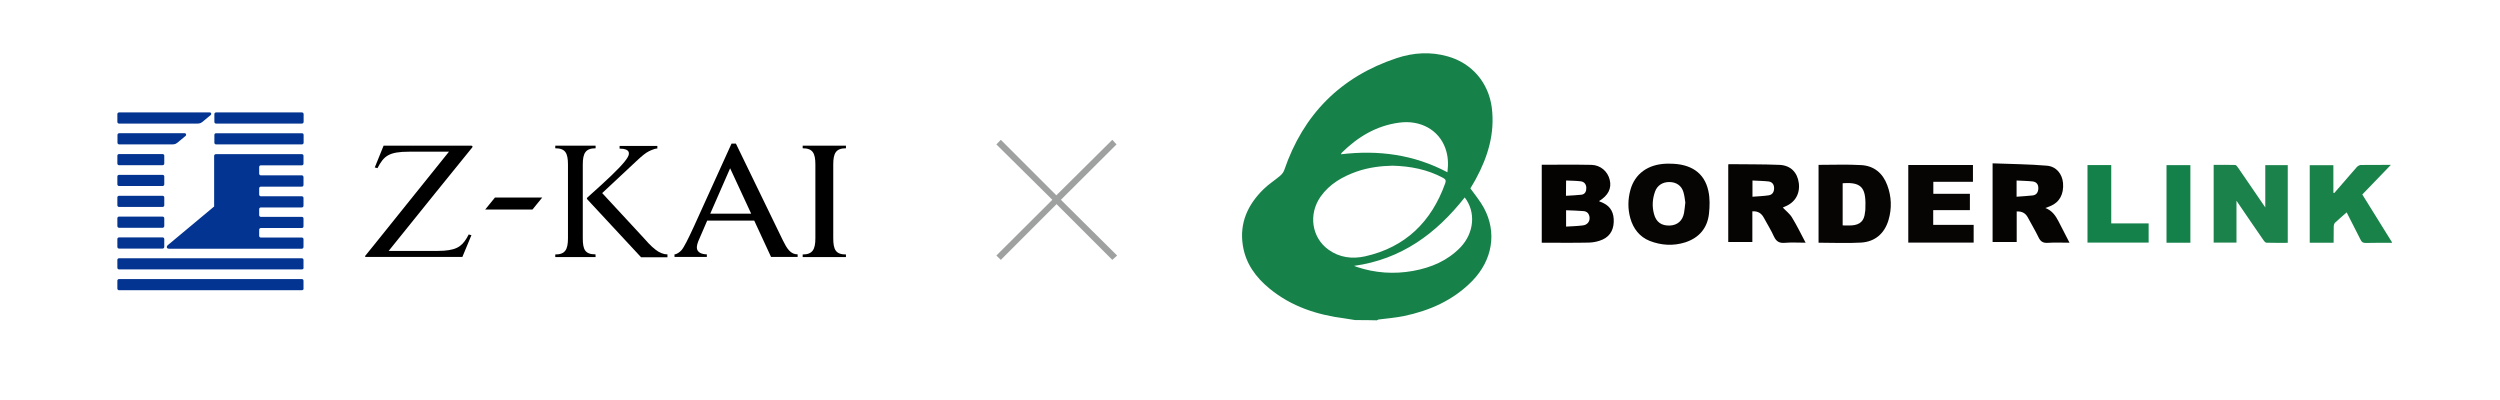 <?xml version="1.0" encoding="utf-8"?>
<!-- Generator: Adobe Illustrator 26.5.3, SVG Export Plug-In . SVG Version: 6.00 Build 0)  -->
<svg version="1.1" xmlns="http://www.w3.org/2000/svg" xmlns:xlink="http://www.w3.org/1999/xlink" x="0px" y="0px"
	 viewBox="0 0 212.6 34.02" style="enable-background:new 0 0 212.6 34.02;" xml:space="preserve">
<style type="text/css">
	.st0{fill:#043491;}
	.st1{fill:#9FA0A0;}
	.st2{fill:#168149;}
	.st3{fill:#188249;}
	.st4{fill:#1A824A;}
	.st5{fill:#050202;}
	.st6{fill:#060403;}
	.st7{fill:#070404;}
	.st8{fill:#070504;}
	.st9{fill:#138149;}
	.st10{display:none;}
	.st11{display:inline;fill:none;stroke:#00A0E9;stroke-width:0.142;stroke-miterlimit:10;}
	.st12{display:inline;fill:none;stroke:#00A0E9;stroke-width:0.175;stroke-miterlimit:10;}
</style>
<g id="rogo">
	<path d="M50.64,21.63c-0.44,0-0.71-0.1-0.87-0.32c-0.16-0.22-0.21-0.57-0.21-1.05v-6.27c0-0.97,0.24-1.38,1.09-1.38v-0.22h0h-3.43
		h0v0.22c0.85,0,1.08,0.4,1.08,1.38v6.27c0,0.97-0.24,1.38-1.08,1.38v0.22h0h3.43h0L50.64,21.63L50.64,21.63L50.64,21.63z"/>
	<path d="M56.76,21.63c-0.36,0-0.69-0.15-0.99-0.38c-0.43-0.32-0.82-0.78-1.2-1.2c-0.61-0.67-0.61-0.67-3.36-3.63l2.92-2.73
		c0.47-0.44,0.78-0.69,1.04-0.82c0.09-0.04,0.18-0.09,0.29-0.13c0.15-0.06,0.3-0.11,0.44-0.11v0h0v-0.22h0h-3.21h0v0.23
		c0.01,0,0.02,0,0.03,0c0.11,0,0.21,0.01,0.3,0.02c0.01,0,0.02,0,0.03,0.01c0.09,0.02,0.17,0.04,0.23,0.07c0,0,0,0,0,0
		c0.18,0.09,0.23,0.23,0.19,0.41c-0.05,0.26-0.44,0.78-1.44,1.74c-0.53,0.5-1.24,1.17-2.05,1.88c-0.08,0.07-0.1,0.12-0.02,0.2
		l4.56,4.91h2.24h0L56.76,21.63L56.76,21.63L56.76,21.63z"/>
	<path d="M40.08,12.39h-7.46h0l-0.75,1.85l0.23,0.06c0.54-1.04,0.97-1.4,2.69-1.4h3.39c0,0-1.86,2.32-3.68,4.58
		c-1.01,1.25-2,2.49-2.65,3.3c-0.46,0.57-0.76,0.94-0.77,0.95c-0.05,0.05-0.06,0.12,0.04,0.12h0h8.2L40.09,20l-0.23-0.06
		c-0.47,0.9-0.87,1.29-2.11,1.38c-0.18,0.01-0.37,0.02-0.59,0.02h-4.11c1.07-1.33,7.04-8.74,7.1-8.79c0.01-0.02,0.03-0.04,0.03-0.05
		C40.19,12.44,40.16,12.39,40.08,12.39"/>
	<polygon points="42.09,16.8 41.26,17.82 41.27,17.82 41.26,17.82 45.28,17.82 46.11,16.8 46.1,16.8 	"/>
	<path d="M71.94,12.61v-0.22h-0.18h-3.32h-0.18v0.22c0.85,0,1.08,0.41,1.08,1.38v6.27c0,0.97-0.25,1.38-1.08,1.38v0.22h0.18h3.32
		h0.18v-0.22c-0.86,0-1.08-0.4-1.08-1.38v-6.27C70.86,13.02,71.09,12.61,71.94,12.61"/>
	<path d="M60.4,18.17c0.66-1.51,1.43-3.28,1.69-3.86l1.79,3.86H60.4z M66.57,20.43c-0.37-0.76-3.99-8.22-3.99-8.22H62.4h-0.01h-0.18
		l-3.19,7.03c-0.48,1.05-0.86,1.8-1.06,2.03c-0.16,0.18-0.42,0.36-0.6,0.36v0.22h0h2.57h0.18v-0.22c-0.18,0-0.42-0.04-0.56-0.12
		c-0.29-0.17-0.39-0.41-0.17-0.99c0.03-0.07,0.35-0.81,0.76-1.76h4l1.43,3.09h0.18h1.9h0.18v-0.22
		C67.22,21.63,66.92,21.14,66.57,20.43"/>
	<path class="st0" d="M13.97,13.91c0,0.08-0.07,0.14-0.14,0.14h-3.71c-0.08,0-0.14-0.07-0.14-0.14v-0.67c0-0.08,0.06-0.14,0.14-0.14
		h3.71c0.08,0,0.14,0.07,0.14,0.14V13.91z"/>
	<path class="st0" d="M15.7,11.33h-5.57c-0.08,0-0.14,0.07-0.14,0.14v0.67c0,0.08,0.07,0.14,0.14,0.14h4.33
		c0.27,0,0.43,0.02,0.62-0.14l0.71-0.59C15.85,11.51,15.85,11.33,15.7,11.33"/>
	<path class="st0" d="M13.97,15.68c0,0.08-0.07,0.14-0.14,0.14h-3.71c-0.08,0-0.14-0.07-0.14-0.14v-0.67c0-0.08,0.06-0.14,0.14-0.14
		h3.71c0.08,0,0.14,0.06,0.14,0.14V15.68z"/>
	<path class="st0" d="M13.97,17.46c0,0.08-0.07,0.14-0.14,0.14h-3.71c-0.08,0-0.14-0.07-0.14-0.14v-0.67c0-0.08,0.06-0.14,0.14-0.14
		h3.71c0.08,0,0.14,0.06,0.14,0.14V17.46z"/>
	<path class="st0" d="M13.97,19.23c0,0.08-0.07,0.14-0.14,0.14h-3.71c-0.08,0-0.14-0.07-0.14-0.14v-0.67c0-0.08,0.06-0.14,0.14-0.14
		h3.71c0.08,0,0.14,0.07,0.14,0.14V19.23z"/>
	<path class="st0" d="M13.97,21c0,0.08-0.07,0.14-0.14,0.14h-3.71c-0.08,0-0.14-0.07-0.14-0.14v-0.67c0-0.08,0.06-0.14,0.14-0.14
		h3.71c0.08,0,0.14,0.06,0.14,0.14V21z"/>
	<path class="st0" d="M25.82,22.77c0,0.08-0.07,0.14-0.14,0.14H10.12c-0.08,0-0.14-0.07-0.14-0.14V22.1c0-0.08,0.07-0.14,0.14-0.14
		h15.55c0.08,0,0.14,0.07,0.14,0.14V22.77z"/>
	<path class="st0" d="M25.82,24.54c0,0.08-0.07,0.14-0.14,0.14H10.12c-0.08,0-0.14-0.07-0.14-0.14v-0.67c0-0.08,0.07-0.14,0.14-0.14
		h15.55c0.08,0,0.14,0.07,0.14,0.14V24.54z"/>
	<path class="st0" d="M25.82,10.37c0,0.08-0.07,0.14-0.14,0.14h-7.31c-0.08,0-0.14-0.07-0.14-0.14V9.7c0-0.08,0.07-0.14,0.14-0.14
		h7.31c0.08,0,0.14,0.07,0.14,0.14V10.37z"/>
	<path class="st0" d="M25.82,12.14c0,0.08-0.07,0.14-0.14,0.14h-7.31c-0.08,0-0.14-0.07-0.14-0.14v-0.67c0-0.08,0.07-0.14,0.14-0.14
		h7.31c0.08,0,0.14,0.06,0.14,0.14V12.14z"/>
	<path class="st0" d="M17.83,9.56h-7.71c-0.08,0-0.14,0.07-0.14,0.14v0.67c0,0.08,0.07,0.14,0.14,0.14l6.47,0
		c0.27,0,0.43,0.02,0.62-0.14l0.71-0.59C17.99,9.73,17.99,9.56,17.83,9.56"/>
	<path class="st0" d="M22.18,14.06h3.49c0.08,0,0.14-0.06,0.14-0.14v-0.67c0-0.08-0.06-0.14-0.14-0.14h-3.49h-0.29h-3.53
		c-0.08,0-0.15,0.06-0.15,0.14v4.31l-3.92,3.27c-0.16,0.13-0.14,0.32,0.08,0.32h3.99h0h3.53h0.29h3.49c0.08,0,0.14-0.07,0.14-0.14
		v-0.67c0-0.08-0.06-0.14-0.14-0.14h-3.49c-0.08,0-0.14-0.07-0.14-0.14v-0.53c0-0.08,0.07-0.14,0.14-0.14h3.49
		c0.08,0,0.14-0.06,0.14-0.14v-0.67c0-0.08-0.06-0.14-0.14-0.14h-3.49c-0.08,0-0.14-0.07-0.14-0.14v-0.52
		c0-0.08,0.07-0.14,0.14-0.14h3.49c0.08,0,0.14-0.07,0.14-0.14v-0.67c0-0.08-0.06-0.14-0.14-0.14h-3.49c-0.08,0-0.14-0.07-0.14-0.15
		v-0.53c0-0.08,0.07-0.14,0.14-0.14h3.49c0.08,0,0.14-0.06,0.14-0.14v-0.67c0-0.08-0.06-0.15-0.14-0.15h-3.49
		c-0.08,0-0.14-0.07-0.14-0.14V14.2C22.04,14.12,22.1,14.06,22.18,14.06"/>
	<polygon class="st1" points="94.95,12.28 90.22,16.99 95,21.73 94.59,22.1 89.85,17.36 85.11,22.1 84.73,21.73 89.49,16.99 
		84.73,12.28 85.11,11.89 89.83,16.61 94.59,11.89 	"/>
	<g>
		<path class="st2" d="M115.25,27.22c-0.29-0.05-0.58-0.1-0.88-0.14c-2.36-0.3-4.55-1.01-6.41-2.54c-1.17-0.96-2.03-2.13-2.27-3.67
			c-0.3-1.92,0.43-3.48,1.77-4.79c0.43-0.42,0.94-0.74,1.4-1.13c0.15-0.13,0.29-0.3,0.35-0.48c1.62-4.74,4.8-7.95,9.57-9.53
			c1.42-0.47,2.89-0.56,4.35-0.14c2.05,0.58,3.45,2.23,3.73,4.34c0.28,2.2-0.33,4.19-1.36,6.09c-0.15,0.28-0.32,0.55-0.46,0.79
			c0.4,0.56,0.84,1.08,1.15,1.66c1.13,2.09,0.73,4.45-1,6.22c-1.61,1.64-3.61,2.52-5.82,2.98c-0.7,0.14-1.42,0.2-2.13,0.29
			c-0.05,0.01-0.1,0.04-0.15,0.07C116.47,27.22,115.86,27.22,115.25,27.22z M118.42,14.09c-1,0.02-2.03,0.15-3.02,0.49
			c-1.22,0.43-2.32,1.05-3.09,2.13c-1.06,1.5-0.77,3.49,0.66,4.52c0.94,0.68,2.03,0.81,3.11,0.57c3.44-0.77,5.65-2.94,6.82-6.21
			c0.09-0.24,0.03-0.35-0.19-0.47C121.38,14.41,119.95,14.13,118.42,14.09z M124.56,16.79c-2.42,3.07-5.38,5.26-9.41,5.82
			c0.1,0.04,0.17,0.07,0.23,0.09c1.56,0.52,3.16,0.63,4.78,0.34c1.54-0.28,2.93-0.86,4.04-2.01
			C125.37,19.8,125.52,18.03,124.56,16.79z M123.09,14.65c0.09-0.72,0.06-1.4-0.18-2.05c-0.56-1.56-2.13-2.42-3.93-2.17
			c-1.94,0.26-3.51,1.21-4.88,2.56c-0.03,0.03-0.03,0.07-0.07,0.13C117.23,12.74,120.23,13.14,123.09,14.65z"/>
		<path class="st3" d="M203.42,20.65c-0.74,0-1.49-0.01-2.23,0.01c-0.24,0.01-0.36-0.08-0.45-0.28c-0.4-0.8-0.81-1.59-1.18-2.32
			c-0.33,0.29-0.67,0.58-0.99,0.88c-0.08,0.08-0.11,0.23-0.11,0.35c-0.01,0.44-0.01,0.89-0.01,1.35c-0.69,0-1.35,0-2.03,0
			c0-2.19,0-4.38,0-6.59c0.66,0,1.32,0,2.01,0c0,0.78,0,1.56,0,2.34c0.02,0.01,0.05,0.02,0.07,0.03c0.23-0.26,0.46-0.52,0.68-0.78
			c0.42-0.48,0.83-0.97,1.25-1.44c0.08-0.08,0.21-0.16,0.32-0.17c0.82-0.01,1.65-0.01,2.57-0.01c-0.84,0.87-1.62,1.68-2.43,2.52
			c0.84,1.35,1.68,2.7,2.51,4.04C203.42,20.61,203.42,20.63,203.42,20.65z"/>
		<path class="st4" d="M188.25,20.63c0-2.19,0-4.38,0-6.61c0.62,0,1.23-0.01,1.83,0.01c0.09,0,0.19,0.15,0.26,0.25
			c0.75,1.09,1.5,2.19,2.3,3.36c0-1.25,0-2.41,0-3.6c0.65,0,1.27,0,1.91,0c0,2.19,0,4.38,0,6.61c-0.6,0-1.21,0.01-1.81-0.01
			c-0.09,0-0.19-0.12-0.25-0.21c-0.76-1.09-1.5-2.19-2.3-3.36c0,1.23,0,2.38,0,3.56C189.53,20.63,188.89,20.63,188.25,20.63z"/>
		<path class="st5" d="M131.11,14.01c1.42,0,2.83-0.02,4.23,0.01c0.77,0.02,1.38,0.56,1.55,1.27c0.18,0.73-0.13,1.34-0.91,1.81
			c0.06,0.03,0.1,0.07,0.16,0.08c0.68,0.25,1.05,0.72,1.09,1.45c0.04,0.77-0.22,1.41-0.94,1.74c-0.35,0.16-0.77,0.25-1.16,0.26
			c-1.33,0.03-2.66,0.01-4.02,0.01C131.11,18.44,131.11,16.24,131.11,14.01z M133.18,17.88c0,0.49,0,0.92,0,1.39
			c0.49-0.03,0.96-0.04,1.42-0.1c0.37-0.04,0.59-0.31,0.58-0.64c-0.02-0.34-0.2-0.56-0.54-0.58
			C134.16,17.91,133.68,17.9,133.18,17.88z M133.17,16.65c0.45-0.03,0.88-0.04,1.31-0.09c0.33-0.04,0.43-0.31,0.42-0.6
			c-0.01-0.28-0.17-0.5-0.46-0.54c-0.41-0.05-0.83-0.05-1.26-0.07C133.17,15.8,133.17,16.19,133.17,16.65z"/>
		<path class="st6" d="M171.5,17.98c0,0.87,0,1.73,0,2.6c-0.69,0-1.36,0-2.05,0c0-2.19,0-4.4,0-6.69c1.55,0.06,3.09,0.07,4.62,0.2
			c0.81,0.07,1.3,0.71,1.37,1.47c0.08,0.95-0.3,1.65-1.09,1.97c-0.12,0.05-0.24,0.09-0.41,0.16c0.58,0.22,0.87,0.66,1.12,1.14
			c0.3,0.58,0.6,1.16,0.93,1.81c-0.65,0-1.25-0.03-1.84,0.01c-0.42,0.03-0.63-0.12-0.8-0.48c-0.27-0.57-0.61-1.11-0.9-1.67
			C172.26,18.14,171.97,17.96,171.5,17.98z M171.49,16.73c0.48-0.04,0.93-0.06,1.37-0.11c0.33-0.04,0.47-0.28,0.48-0.6
			c0.01-0.34-0.16-0.55-0.48-0.59c-0.45-0.05-0.9-0.05-1.37-0.08C171.49,15.83,171.49,16.25,171.49,16.73z"/>
		<path class="st6" d="M151.61,17.65c0.27,0.29,0.6,0.53,0.79,0.86c0.41,0.67,0.75,1.37,1.15,2.13c-0.63,0-1.2-0.04-1.77,0.01
			c-0.46,0.04-0.72-0.11-0.92-0.53c-0.24-0.54-0.57-1.05-0.85-1.58c-0.21-0.4-0.51-0.6-0.99-0.57c0,0.86,0,1.73,0,2.61
			c-0.7,0-1.36,0-2.05,0c0-2.19,0-4.39,0-6.58c0.02-0.01,0.03-0.04,0.05-0.04c1.44,0.02,2.87,0,4.31,0.06
			c0.94,0.04,1.52,0.64,1.64,1.54c0.12,0.92-0.32,1.67-1.19,2.01C151.71,17.61,151.62,17.65,151.61,17.65z M149.03,16.73
			c0.48-0.04,0.93-0.05,1.38-0.12c0.32-0.05,0.46-0.29,0.46-0.61c0-0.32-0.17-0.53-0.47-0.57c-0.45-0.05-0.91-0.05-1.37-0.08
			C149.03,15.83,149.03,16.24,149.03,16.73z"/>
		<path class="st7" d="M154.65,14.02c1.23,0,2.43-0.05,3.63,0.02c1.08,0.06,1.83,0.68,2.21,1.7c0.37,0.98,0.4,1.99,0.11,2.97
			c-0.34,1.14-1.14,1.85-2.34,1.92c-1.19,0.07-2.39,0.01-3.61,0.01C154.65,18.45,154.65,16.25,154.65,14.02z M156.7,15.59
			c0,1.2,0,2.38,0,3.58c0.26,0,0.51,0.01,0.76,0c0.73-0.05,1.08-0.39,1.14-1.12c0.01-0.08,0.03-0.16,0.03-0.24
			c0.07-1.71-0.19-2.35-1.88-2.23C156.73,15.57,156.72,15.58,156.7,15.59z"/>
		<path class="st8" d="M142,13.92c1.79,0,2.95,0.77,3.28,2.32c0.14,0.63,0.12,1.31,0.05,1.95c-0.14,1.22-0.85,2.04-2.02,2.42
			c-1.01,0.32-2.03,0.26-3.01-0.12c-0.88-0.35-1.41-1.05-1.66-1.94c-0.22-0.79-0.21-1.6,0.01-2.4c0.38-1.38,1.5-2.18,3.06-2.23
			C141.81,13.91,141.9,13.92,142,13.92z M143.32,17.22c-0.04-0.26-0.07-0.58-0.16-0.88c-0.16-0.55-0.6-0.85-1.18-0.86
			c-0.58-0.01-1.04,0.28-1.23,0.8c-0.23,0.63-0.27,1.28-0.09,1.93c0.18,0.68,0.64,1,1.35,0.97c0.64-0.03,1.08-0.41,1.2-1.07
			C143.26,17.84,143.28,17.56,143.32,17.22z"/>
		<path class="st7" d="M162.28,20.63c0-2.21,0-4.39,0-6.6c1.83,0,3.66,0,5.5,0c0,0.47,0,0.94,0,1.43c-1.12,0-2.23,0-3.37,0
			c0,0.35,0,0.67,0,1.02c1.03,0,2.07,0,3.11,0c0,0.47,0,0.91,0,1.39c-1.04,0-2.07,0-3.12,0c0,0.43,0,0.83,0,1.25
			c1.14,0,2.28,0,3.44,0c0,0.51,0,1,0,1.51C166.01,20.63,164.16,20.63,162.28,20.63z"/>
		<path class="st9" d="M177.52,20.63c0-2.21,0-4.39,0-6.59c0.67,0,1.33,0,2.02,0c0,1.65,0,3.29,0,4.96c1.08,0,2.12,0,3.18,0
			c0,0.56,0,1.08,0,1.63C181,20.63,179.27,20.63,177.52,20.63z"/>
		<path class="st9" d="M186.27,20.64c-0.69,0-1.34,0-2.03,0c0-2.2,0-4.39,0-6.6c0.68,0,1.34,0,2.03,0
			C186.27,16.24,186.27,18.43,186.27,20.64z"/>
	</g>
</g>
<g id="アイソレーションエリア" class="st10">
	<rect x="1.04" y="0.35" class="st11" width="79.97" height="33.28"/>
	<rect x="101.08" class="st12" width="106.87" height="31.76"/>
</g>
</svg>
